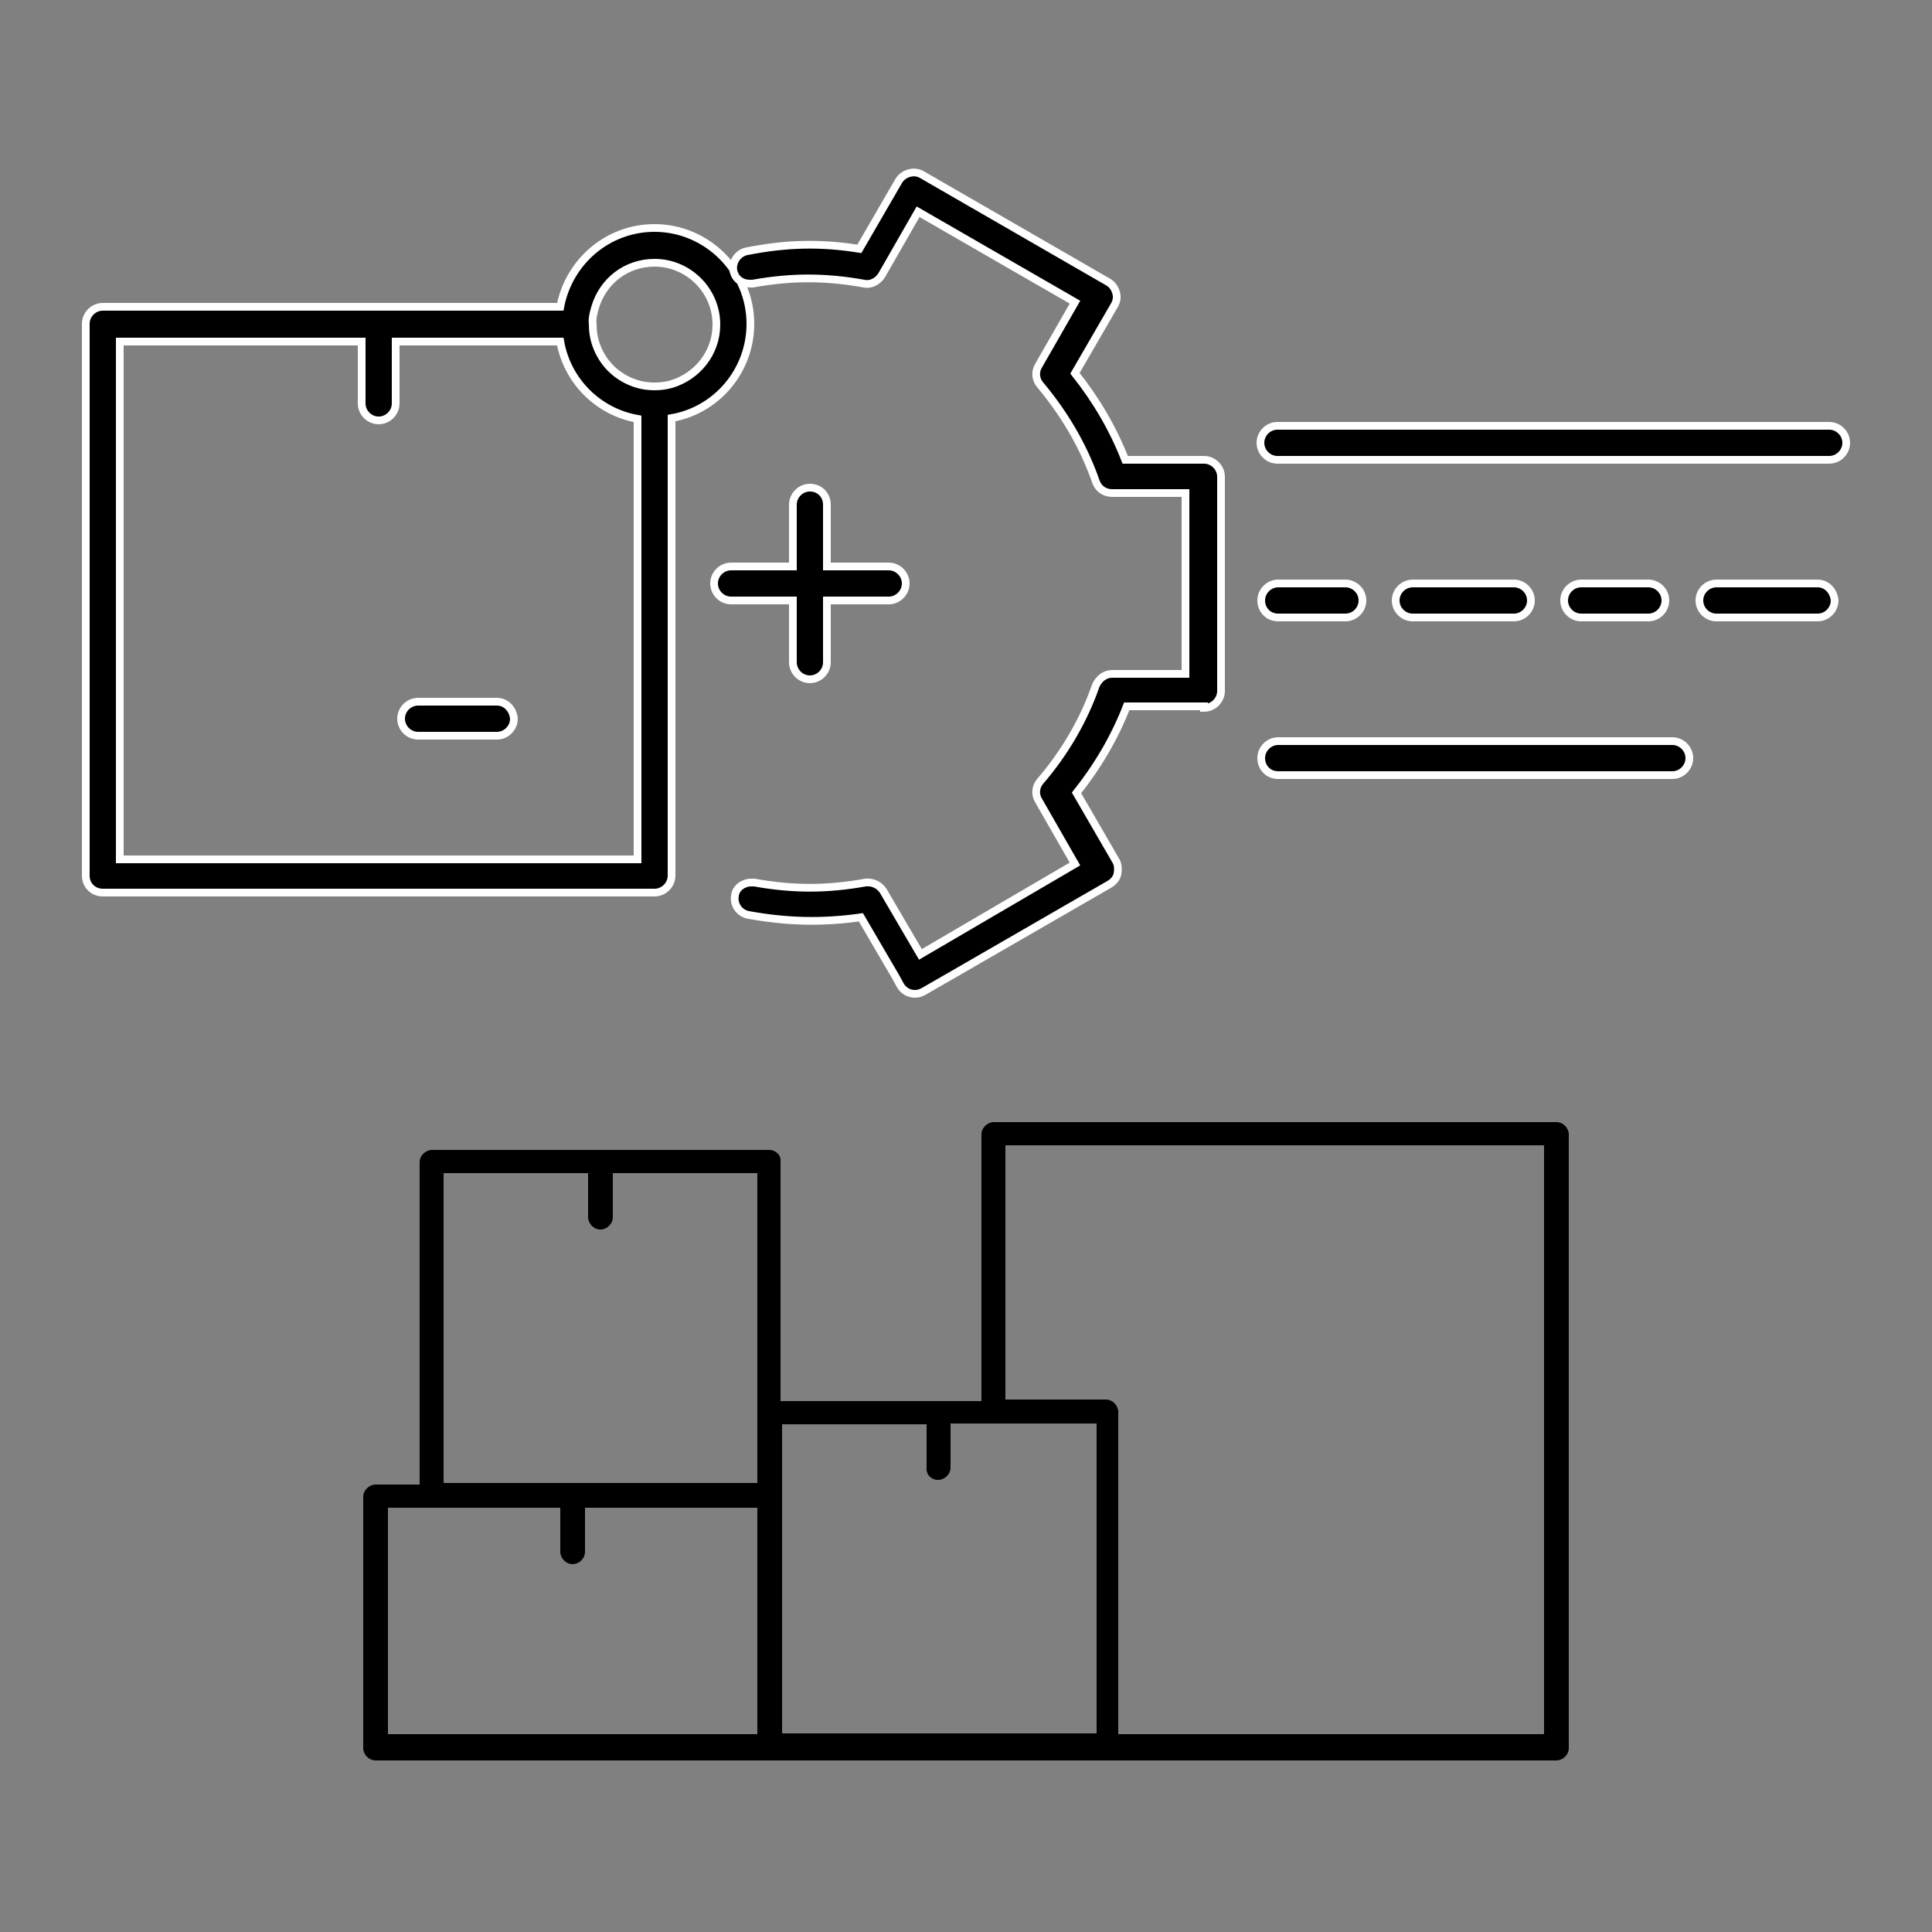 <svg xmlns="http://www.w3.org/2000/svg" xmlns:xlink="http://www.w3.org/1999/xlink" id="Layer_1" x="0px" y="0px" width="250px" height="250px" viewBox="0 0 250 250" style="enable-background:new 0 0 250 250;" xml:space="preserve"><rect x="0" y="0" width="250" height="250" fill="#808080" stroke="none"/><style type="text/css">	.st0{display:none;}	.st1{display:inline;}	.st2{stroke:#FFFFFF;stroke-miterlimit:10;}</style><g class="st0">	<path class="st1" d="M94.1,11.1H67.6H41.1c-1,0-1.9,0.8-1.9,1.9v50.6h-6.9c-1,0-1.9,0.8-1.9,1.9v39.4c0,1,0.8,1.9,1.9,1.9h61.8   h35.3h17.7h70.6c1,0,1.9-0.8,1.9-1.9V8.6c0-1-0.8-1.9-1.9-1.9h-88.3c-1,0-1.9,0.8-1.9,1.9v41.9h-6.9H96V12.9   C96,11.9,95.1,11.1,94.1,11.1z M120.6,62.9c1,0,1.9-0.8,1.9-1.9v-6.9h5.1h1.9h1.9h13.9v48.7h-13.9h-1.9h-1.9H96V65.4V54.2h22.7V61   C118.7,62.1,119.5,62.9,120.6,62.9z M131.3,10.4h84.5v92.5H149V52.3c0-1-0.8-1.9-1.9-1.9h-15.8V10.4z M34.2,67.3h6.9h20.2v6.9   c0,1,0.8,1.9,1.9,1.9c1,0,1.9-0.8,1.9-1.9v-6.9h27.1v35.6h-58C34.2,102.9,34.2,67.3,34.2,67.3z M43,14.8h22.7v6.9   c0,1,0.8,1.9,1.9,1.9c1,0,1.9-0.8,1.9-1.9v-6.9h22.7v37.5v11.2h-29H43V14.8z"></path>	<path class="st1" d="M171.7,87.3c0,1,0.8,1.9,1.9,1.9h26.5c1,0,1.9-0.8,1.9-1.9c0-1-0.8-1.9-1.9-1.9h-26.5   C172.5,85.4,171.7,86.2,171.7,87.3z"></path>	<path class="st1" d="M181.1,71.6c1,0,1.9-0.8,1.9-1.9c0-1-0.8-1.9-1.9-1.9c-1,0-1.9,0.8-1.9,1.9C179.2,70.8,180.1,71.6,181.1,71.6z   "></path>	<path class="st1" d="M173.6,71.6c1,0,1.9-0.8,1.9-1.9c0-1-0.8-1.9-1.9-1.9c-1,0-1.9,0.8-1.9,1.9C171.7,70.8,172.5,71.6,173.6,71.6z   "></path>	<path class="st1" d="M188.7,71.6c1,0,1.9-0.8,1.9-1.9c0-1-0.8-1.9-1.9-1.9c-1,0-1.9,0.8-1.9,1.9C186.8,70.8,187.6,71.6,188.7,71.6z   "></path>	<path class="st1" d="M196.2,71.6c1,0,1.9-0.8,1.9-1.9c0-1-0.8-1.9-1.9-1.9c-1,0-1.9,0.8-1.9,1.9C194.4,70.8,195.2,71.6,196.2,71.6z   "></path>	<path class="st1" d="M180.2,122.3v15.6h-77.6c-1,0-1.9,0.8-1.9,1.9v17.5c0,1,0.8,1.9,1.9,1.9c1,0,1.9-0.8,1.9-1.9v-15.6h77.6   c1,0,1.9-0.8,1.9-1.9v-17.5c0-1-0.8-1.9-1.9-1.9C181,120.4,180.2,121.2,180.2,122.3z"></path>	<path class="st1" d="M100.7,243.3c0.5,0,1-0.2,1.3-0.6c1.1-1.4,26.5-34.2,26.5-49c0-15.2-12.5-27.6-27.8-27.6s-27.8,12.4-27.8,27.6   c0,14.7,25.4,47.6,26.5,49C99.7,243.1,100.2,243.3,100.7,243.3z M100.7,169.3c13.5,0,24.6,11,24.6,24.4c0,11.9-19.4,38.5-24.6,45.4   c-5.2-6.9-24.6-33.5-24.6-45.4C76.2,180.3,87.2,169.3,100.7,169.3z"></path>	<path class="st1" d="M100.7,205.9c7.1,0,12.8-5.7,12.8-12.7s-5.7-12.7-12.8-12.7c-7.1,0-12.8,5.7-12.8,12.7   C87.9,200.2,93.6,205.9,100.7,205.9z M100.7,183.7c5.3,0,9.6,4.3,9.6,9.5s-4.3,9.5-9.6,9.5c-5.3,0-9.6-4.3-9.6-9.5   C91.1,187.9,95.4,183.7,100.7,183.7z"></path></g><g class="st0">	<g class="st1">		<path d="M180.8,203.1c17.6,0,31.9-14.3,31.9-31.9s-14.3-31.9-31.9-31.9s-31.9,14.3-31.9,31.9C148.9,188.7,163.2,203.1,180.8,203.1    z M180.8,142.2c16,0,29,13,29,29s-13,29-29,29s-29-13-29-29S164.8,142.2,180.8,142.2z"></path>		<path d="M182.5,183.2h-1.7h-8.5c-0.8,0-1.4,0.6-1.4,1.4c0,0.8,0.6,1.4,1.4,1.4h7v1.9c0,0.8,0.6,1.4,1.4,1.4c0.8,0,1.4-0.6,1.4-1.4    V186h0.2c4.5,0,8.2-3.7,8.2-8.2s-3.7-8.2-8.2-8.2h-3.4c-2.9,0-5.3-2.4-5.3-5.3c0-2.9,2.4-5.3,5.3-5.3h1.7h8.5    c0.8,0,1.4-0.6,1.4-1.4c0-0.8-0.6-1.4-1.4-1.4h-7v-1.9c0-0.8-0.6-1.4-1.4-1.4c-0.8,0-1.4,0.6-1.4,1.4v1.9h-0.2    c-4.5,0-8.2,3.7-8.2,8.2s3.7,8.2,8.2,8.2h3.4c2.9,0,5.3,2.4,5.3,5.3C187.8,180.9,185.5,183.2,182.5,183.2z"></path>	</g>	<path class="st1" d="M203.6,190.5c-1.2,0.3-1.9,0.6-2.4,0.8c-0.2,1-0.4,2-0.5,3c0.1-0.2,0.3-0.4,0.4-0.7v44.5H142V193   c0-0.9-0.7-1.7-1.7-1.7h-13.9v-35.7h27.9c0.2-1.1,0.4-2.2,0.6-3.3h-30.2c-0.9,0-1.7,0.7-1.7,1.7v37.3H95.2v-33.4   c0-0.9-0.7-1.7-1.7-1.7H46.7c-0.9,0-1.7,0.7-1.7,1.7V203h-6.1c-0.9,0-1.7,0.7-1.7,1.7v35.1c0,0.9,0.7,1.7,1.7,1.7h163.8   c0.9,0,1.7-0.7,1.7-1.7v-49.6C204.1,190.3,203.9,190.4,203.6,190.5z M91.9,238.2H40.6v-31.8h24v6.1c0,0.9,0.7,1.7,1.7,1.7   s1.7-0.7,1.7-1.7v-6.1h24L91.9,238.2L91.9,238.2z M91.9,203.1H48.4v-43.5h20.1v6.1c0,0.9,0.7,1.7,1.7,1.7c0.9,0,1.7-0.7,1.7-1.7   v-6.1H92L91.9,203.1L91.9,203.1z M138.7,238.2H95.2v-43.5h20.1v6.1c0,0.9,0.7,1.7,1.7,1.7c0.9,0,1.7-0.7,1.7-1.7v-6.1h20.1   L138.7,238.2L138.7,238.2z"></path>	<path class="st1" d="M124.3,8.5L42.4,28c-0.8,0.2-1.3,0.9-1.3,1.6v81.9c0,0.9,0.7,1.7,1.7,1.7c0.9,0,1.7-0.7,1.7-1.7l0,0V31   l80.2-19.1L205,31v80.6c0,0.9,0.7,1.7,1.7,1.7c0.9,0,1.7-0.7,1.7-1.7V29.7c0-0.8-0.5-1.4-1.3-1.6l-82-19.6   C124.9,8.5,124.6,8.5,124.3,8.5z"></path>	<path class="st1" d="M58.7,45.3v66.3l0,0c0,0.9,0.7,1.7,1.7,1.7s1.7-0.7,1.7-1.7V46.9h125.4v64.6l0,0c0,0.9,0.7,1.7,1.7,1.7   s1.7-0.7,1.7-1.7l0,0V45.3c0-0.9-0.7-1.7-1.7-1.7H60.4C59.5,43.6,58.7,44.3,58.7,45.3z"></path>	<path class="st1" d="M118.6,115.5v-3.9V68.7l0,0c0-0.9-0.7-1.7-1.7-1.7c-0.9,0-1.7,0.7-1.7,1.7v42.9v2.2h-10   c-0.6,0-1.2,0.3-1.5,0.9s-0.2,1.2,0.1,1.7l19.5,27.3c0.3,0.4,0.8,0.7,1.4,0.7c0.5,0,1-0.3,1.4-0.7l19.5-27.3   c0.4-0.5,0.4-1.2,0.1-1.7c-0.3-0.6-0.9-0.9-1.5-0.9h-10v-2.2V68.7c0-0.9-0.7-1.7-1.7-1.7c-0.9,0-1.7,0.7-1.7,1.7l0,0v42.9v3.9   c0,0.9,0.7,1.7,1.7,1.7h8.5L124.7,140l-16.3-22.8h8.5C117.9,117.1,118.6,116.4,118.6,115.5z"></path></g><g class="st0">	<path class="st1" d="M164.3,162.2h21.4c0.8,0,1.5-0.7,1.5-1.5s-0.7-1.5-1.5-1.5h-21.4c-0.8,0-1.5,0.7-1.5,1.5   C162.8,161.6,163.4,162.2,164.3,162.2z"></path>	<ellipse class="st1" cx="182.6" cy="146.4" rx="1.5" ry="1.5"></ellipse>	<path class="st1" d="M176.5,148c0.8,0,1.5-0.7,1.5-1.5s-0.7-1.5-1.5-1.5s-1.5,0.7-1.5,1.5S175.7,148,176.5,148z"></path>	<circle class="st1" cx="164.3" cy="146.4" r="1.5"></circle>	<circle class="st1" cx="170.4" cy="146.4" r="1.5"></circle>	<path class="st1" d="M235.7,173.5h-34.2v-77c0-0.8-0.7-1.5-1.5-1.5h-71.4c-0.8,0-1.5,0.7-1.5,1.5v34.2h-5.6h-19.9V100   c0-0.8-0.7-1.5-1.5-1.5H78.6H57.1c-0.8,0-1.5,0.7-1.5,1.5v41.3H50c-0.8,0-1.5,0.7-1.5,1.5v30.6H14.3c-0.8,0-1.5,0.7-1.5,1.5v17.9   c0,0.8,0.7,1.5,1.5,1.5h2v34.2c0,0.8,0.7,1.5,1.5,1.5h12.8v5.6c0,0.8,0.7,1.5,1.5,1.5h28.6c0.8,0,1.5-0.7,1.5-1.5V230h125.5v5.6   c0,0.8,0.7,1.5,1.5,1.5h28.6c0.8,0,1.5-0.7,1.5-1.5V230h12.8c0.8,0,1.5-0.7,1.5-1.5v-34.2h2c0.8,0,1.5-0.7,1.5-1.5V175   C237.3,174.2,236.6,173.5,235.7,173.5z M230.6,227h-11.2v-19.9c0-0.8-0.7-1.5-1.5-1.5h-28.6c-0.8,0-1.5,0.7-1.5,1.5V227H62.2v-19.9   c0-0.8-0.7-1.5-1.5-1.5H32.1c-0.8,0-1.5,0.7-1.5,1.5V227H19.4v-32.7h211.2L230.6,227L230.6,227z M216.3,230.1v4.1h-25.5v-4.1v-1.5   V227v-18.4h25.5V227v1.5V230.1z M59.2,230.1v4.1H33.7v-4.1v-1.5V227v-18.4h25.5V227v1.5V230.1z M234.2,191.3h-2H17.9h-2v-14.8H50   h50h28.6h14.3H200h34.2V191.3z M51.5,144.4h5.6h16.3v5.6c0,0.8,0.7,1.5,1.5,1.5s1.5-0.7,1.5-1.5v-5.6h21.9v29.1H51.5V144.4z    M58.7,101.5H77v5.6c0,0.8,0.7,1.5,1.5,1.5s1.5-0.7,1.5-1.5v-5.6h18.4v30.6v9.2H75H58.7V101.5z M121.4,140.8c0.8,0,1.5-0.7,1.5-1.5   v-5.6h4.1h1.5h1.5h11.2v39.8H130h-1.5H127h-25.5v-30.6v-9.2h18.4v5.6C119.9,140.1,120.6,140.8,121.4,140.8z M130.1,98h68.4v75.5   h-54.1v-41.3c0-0.8-0.7-1.5-1.5-1.5h-12.8L130.1,98L130.1,98z"></path>	<path class="st1" d="M135.7,83.7c0.8,0,1.5-0.7,1.5-1.5V73h26c3.4,0,6.1-2.7,6.1-6.1v-48c0-3.4-2.7-6.1-6.1-6.1H86.7   c-3.4,0-6.1,2.7-6.1,6.1v48c0,3.4,2.7,6.1,6.1,6.1h26v9.2c0,0.8,0.7,1.5,1.5,1.5s1.5-0.7,1.5-1.5V73h18.4v9.2   C134.2,83,134.9,83.7,135.7,83.7z M83.7,66.8v-48c0-1.7,1.4-3.1,3.1-3.1h76.5c1.7,0,3.1,1.4,3.1,3.1v48c0,1.7-1.4,3.1-3.1,3.1   h-27.6h-21.4H86.7C85,69.9,83.7,68.5,83.7,66.8z"></path>	<path class="st1" d="M96.4,44.4h57.1c0.8,0,1.5-0.7,1.5-1.5V28.6c0-0.8-0.7-1.5-1.5-1.5H96.4c-0.8,0-1.5,0.7-1.5,1.5v14.3   C94.9,43.7,95.6,44.4,96.4,44.4z M98,30.1h54v11.2H98V30.1z"></path>	<circle class="st1" cx="102.5" cy="57.1" r="1.5"></circle>	<circle class="st1" cx="96.4" cy="57.1" r="1.5"></circle>	<circle class="st1" cx="127" cy="57.1" r="1.5"></circle>	<circle class="st1" cx="120.9" cy="57.1" r="1.5"></circle>	<circle class="st1" cx="139.2" cy="57.1" r="1.5"></circle>	<circle class="st1" cx="108.7" cy="57.1" r="1.5"></circle>	<path class="st1" d="M114.8,55.6c-0.8,0-1.5,0.7-1.5,1.5c0,0.9,0.7,1.5,1.5,1.5s1.5-0.7,1.5-1.5S115.6,55.6,114.8,55.6z"></path>	<circle class="st1" cx="133.1" cy="57.1" r="1.5"></circle>	<circle class="st1" cx="151.5" cy="57.1" r="1.5"></circle>	<path class="st1" d="M145.3,55.6c-0.8,0-1.5,0.7-1.5,1.5c0,0.9,0.7,1.5,1.5,1.5s1.5-0.7,1.5-1.5C146.9,56.3,146.2,55.6,145.3,55.6z   "></path></g><g class="st0">	<g class="st1">		<path d="M240.8,100.7c0-13.1-8.8-17.9-22.3-23.5l-9.1-3.8c4.1-3.7,6.8-9.4,6.8-15.7c0-11.2-8.2-20.2-18.2-20.2    s-18.2,9.1-18.2,20.2c0,6.4,2.7,12.2,7,15.9l-8.8,3.7c-14.2,5.8-22.8,10.3-22.8,23.6v12.7c0,1,0.8,1.8,1.8,1.8s1.8-0.8,1.8-1.8    v-12.7c0-10.8,6.3-14.5,20.6-20.3l10.9-4.5c2.4,1.3,5,2,7.8,2c2.9,0,5.6-0.8,8-2.1l11.1,4.7c12.6,5.3,20.2,9.3,20.2,20.3v12.7    c0,1,0.8,1.8,1.8,1.8s1.8-0.8,1.8-1.8v-13H240.8z M201.5,73.8c-1.1,0.3-2.3,0.5-3.5,0.5c-1.1,0-2.1-0.1-3.2-0.4    c-0.8-0.2-1.7-0.5-2.5-0.9c-0.7-0.3-1.3-0.7-1.9-1.1c-4.3-2.9-7.2-8.3-7.2-14.3c0-9.2,6.6-16.7,14.7-16.7    c8.1,0,14.7,7.5,14.7,16.7c0,6-2.8,11.2-6.9,14.2c-0.6,0.4-1.2,0.8-1.8,1.1C203.1,73.3,202.3,73.6,201.5,73.8z"></path>		<path d="M224.4,113.4v-12.6c0-1-0.8-1.8-1.8-1.8s-1.8,0.8-1.8,1.8v12.6c0,1,0.8,1.8,1.8,1.8C223.6,115.2,224.4,114.4,224.4,113.4z    "></path>		<path d="M175.2,113.4v-12.6c0-1-0.8-1.8-1.8-1.8s-1.8,0.8-1.8,1.8v12.6c0,1,0.8,1.8,1.8,1.8C174.4,115.2,175.2,114.4,175.2,113.4z    "></path>	</g>	<path class="st1" d="M101.7,145l-10.2,12.3c-0.6,0.7-0.5,1.8,0.2,2.5c0.3,0.3,0.7,0.4,1.1,0.4c0.5,0,1-0.2,1.3-0.6l9.7-11.7h58.5   c1,0,1.8-0.8,1.8-1.8s-0.8-1.8-1.8-1.8H103C102.5,144.4,102,144.6,101.7,145z"></path>	<g class="st1">		<path d="M74.9,106.2l-10.2,20.5c-0.4,0.9-0.1,1.9,0.8,2.4c0.3,0.1,0.5,0.2,0.8,0.2c0.6,0,1.3-0.4,1.6-1l9.8-19.5H136    c1,0,1.8-0.8,1.8-1.8s-0.8-1.8-1.8-1.8H76.4C75.8,105.2,75.2,105.6,74.9,106.2z"></path>		<path d="M131.7,92.3c1,0,1.8-0.8,1.8-1.8s-0.8-1.8-1.8-1.8H82.6c-1,0-1.8,0.8-1.8,1.8s0.8,1.8,1.8,1.8H131.7z"></path>	</g>	<path class="st1" d="M158.3,128h-49.1c-1,0-1.8,0.8-1.8,1.8s0.8,1.8,1.8,1.8h49.1c1,0,1.8-0.8,1.8-1.8S159.3,128,158.3,128z"></path>	<g class="st1">		<path d="M94.8,198.2c0-13.1-8.8-17.9-22.3-23.5l-9.1-3.8c4.1-3.7,6.8-9.4,6.8-15.7C70.2,144,62,135,52,135s-18.2,9.1-18.2,20.2    c0,6.4,2.7,12.2,7,15.9l-8.8,3.7c-14.2,5.8-22.8,10.3-22.8,23.6v12.7c0,1,0.8,1.8,1.8,1.8s1.8-0.8,1.8-1.8v-12.7    c0-10.8,6.3-14.5,20.6-20.3l10.9-4.5c2.4,1.3,5,2,7.8,2c2.9,0,5.6-0.8,8-2.1l11.1,4.7c12.6,5.3,20.2,9.3,20.2,20.3v12.7    c0,1,0.8,1.8,1.8,1.8s1.8-0.8,1.8-1.8v-13H94.8z M55.6,171.3c-1.1,0.3-2.3,0.5-3.5,0.5c-1.1,0-2.1-0.1-3.2-0.4    c-0.8-0.2-1.7-0.5-2.5-0.9c-0.7-0.3-1.3-0.7-1.9-1.1c-4.3-2.9-7.2-8.3-7.2-14.3c0-9.2,6.6-16.7,14.7-16.7s14.7,7.5,14.7,16.7    c0,6-2.8,11.2-6.9,14.2c-0.6,0.4-1.2,0.8-1.8,1.1C57.2,170.8,56.4,171.1,55.6,171.3z"></path>		<path d="M78.4,210.9v-12.6c0-1-0.8-1.8-1.8-1.8s-1.8,0.8-1.8,1.8v12.6c0,1,0.8,1.8,1.8,1.8S78.4,211.9,78.4,210.9z"></path>		<path d="M29.3,210.9v-12.6c0-1-0.8-1.8-1.8-1.8s-1.8,0.8-1.8,1.8v12.6c0,1,0.8,1.8,1.8,1.8S29.3,211.9,29.3,210.9z"></path>	</g></g><g class="st0">	<path class="st1" d="M196,18.8H60.8c-4.5,0-8.2,3.7-8.2,8.2v43.9c0,2.9-2.4,5.3-5.3,5.3c-0.8,0-1.4,0.6-1.4,1.4s0.6,1.4,1.4,1.4   h13.5c2,0,3.9-0.7,5.3-2v30.9c0,0.8,0.6,1.4,1.4,1.4s1.4-0.6,1.4-1.4l0,0v-37V27c0-0.5,0-0.9-0.1-1.4c0-0.1,0-0.1,0-0.2   c-0.1-0.4-0.2-0.8-0.3-1.2c0-0.1,0-0.1-0.1-0.2c-0.2-0.4-0.3-0.8-0.5-1.1c0-0.1-0.1-0.1-0.1-0.2c-0.2-0.4-0.5-0.7-0.7-1l0,0h129   c2.9,0,5.3,2.4,5.3,5.3v81.1l0,0c0,0.8,0.6,1.4,1.4,1.4c0.8,0,1.4-0.6,1.4-1.4V27C204.2,22.5,200.5,18.8,196,18.8z M60.8,76.2h-7.3   c1.2-1.4,2-3.3,2-5.3V27c0-2.9,2.4-5.3,5.3-5.3c2.9,0,5.3,2.4,5.3,5.3v43.9C66.1,73.8,63.7,76.2,60.8,76.2z"></path>	<path class="st1" d="M145.3,48.7h35.5c0.8,0,1.4-0.6,1.4-1.4c0-0.8-0.6-1.4-1.4-1.4h-35.5c-0.8,0-1.4,0.6-1.4,1.4   C143.8,48.1,144.5,48.7,145.3,48.7z"></path>	<path class="st1" d="M96.3,52.1c5.5,0,9.9-4.4,9.9-9.9s-4.4-9.9-9.9-9.9s-9.9,4.4-9.9,9.9C86.4,47.6,90.8,52.1,96.3,52.1z    M103.3,42.2c0,3.9-3.1,7-7,7s-7-3.1-7-7s3.1-7,7-7C100.1,35.2,103.3,38.3,103.3,42.2z"></path>	<path class="st1" d="M86.4,84.4v16.9v6.8l0,0c0,0.8,0.6,1.4,1.4,1.4s1.4-0.6,1.4-1.4l0,0v-5.3h39.1H164v5.3l0,0   c0,0.8,0.6,1.4,1.4,1.4c0.8,0,1.4-0.6,1.4-1.4l0,0v-5.3h14v5.3l0,0c0,0.8,0.6,1.4,1.4,1.4s1.4-0.6,1.4-1.4l0,0v-6.8V84.4V64.2   c0-0.8-0.6-1.4-1.4-1.4h-16.9h-37.2H87.8c-0.8,0-1.4,0.6-1.4,1.4V84.4z M89.3,85.9H127v14H89.3V85.9z M129.8,99.9v-14h34.3v14   H129.8z M167,99.9v-14h14v14H167z M181,83h-14V65.6h14V83z M164.1,65.6V83h-34.3V65.6H164.1z M89.3,65.6H127V83H89.3V65.6z"></path>	<path class="st1" d="M228.3,229.8c0,0.8,0.6,1.4,1.4,1.4c0.8,0,1.4-0.6,1.4-1.4v-81.1v-27c0-0.8-0.6-1.4-1.4-1.4h-27H20.2   c-0.8,0-1.4,0.6-1.4,1.4v27v81.1c0,0.8,0.6,1.4,1.4,1.4s1.4-0.6,1.4-1.4l0,0v-79.7h181.1h25.6L228.3,229.8L228.3,229.8z    M21.7,123.1h179.6v24.1H21.7V123.1z M204.2,123.1h24.1v24.1h-24.1V123.1z"></path>	<path class="st1" d="M39.5,133.7c-0.8,0-1.5,0.6-1.5,1.4c0,0.8,0.6,1.4,1.5,1.4c0.8,0,1.4-0.7,1.4-1.4   C41,134.3,40.3,133.7,39.5,133.7z"></path>	<path class="st1" d="M45.3,133.7c-0.8,0-1.4,0.6-1.4,1.4c0,0.8,0.6,1.4,1.4,1.4c0.8,0,1.5-0.7,1.5-1.4   C46.8,134.3,46.1,133.7,45.3,133.7z"></path>	<path class="st1" d="M51.1,133.7c-0.8,0-1.5,0.6-1.5,1.4c0,0.8,0.6,1.4,1.5,1.4c0.8,0,1.4-0.7,1.4-1.4   C52.5,134.3,51.9,133.7,51.1,133.7z"></path>	<path class="st1" d="M33.7,133.7c-0.8,0-1.4,0.6-1.4,1.4c0,0.8,0.6,1.4,1.4,1.4c0.8,0,1.5-0.7,1.5-1.4   C35.2,134.3,34.5,133.7,33.7,133.7z"></path>	<path class="st1" d="M56.9,133.7c-0.8,0-1.4,0.6-1.4,1.4c0,0.8,0.6,1.4,1.4,1.4c0.8,0,1.5-0.7,1.5-1.4   C58.3,134.3,57.7,133.7,56.9,133.7z"></path>	<path class="st1" d="M37.1,221.1h47.3c0.8,0,1.4-0.6,1.4-1.4v-39.3c3.8-0.7,6.8-4,6.8-8.1c0-4.5-3.7-8.2-8.2-8.2   c-4,0-7.4,2.9-8.1,6.8H60.8H37.1c-0.8,0-1.4,0.6-1.4,1.4v47.3C35.7,220.4,36.3,221.1,37.1,221.1z M38.6,173.8h20.8v5.3   c0,0.8,0.6,1.4,1.4,1.4c0.8,0,1.4-0.6,1.4-1.4v-5.3h14.1c0.6,3.4,3.3,6,6.6,6.6v37.8H38.6V173.8z M79.3,170.9   c0.6-2.2,2.7-3.9,5.1-3.9c2.9,0,5.3,2.4,5.3,5.3c0,2.4-1.6,4.5-3.9,5.1c-0.5,0.1-0.9,0.2-1.4,0.2l0,0c-0.5,0-1-0.1-1.4-0.2   c-1.8-0.5-3.1-1.9-3.6-3.6c-0.1-0.5-0.2-0.9-0.2-1.4l0,0C79.1,171.8,79.2,171.3,79.3,170.9z"></path>	<path class="st1" d="M70.9,204.7h-6.8c-0.8,0-1.4,0.6-1.4,1.4c0,0.8,0.6,1.4,1.4,1.4h6.8c0.8,0,1.4-0.6,1.4-1.4   C72.4,205.3,71.7,204.7,70.9,204.7z"></path>	<path class="st1" d="M134.4,171c-0.1-0.4-0.3-0.7-0.7-0.9l-16-9.2c-0.7-0.4-1.6-0.2-2,0.5l-3.4,5.8c-3.3-0.5-6.3-0.4-9.6,0.2   c-0.8,0.1-1.3,0.9-1.2,1.7c0.1,0.7,0.7,1.2,1.4,1.2c0.1,0,0.2,0,0.3,0c3.3-0.6,6.2-0.6,9.6,0c0.6,0.1,1.2-0.2,1.5-0.7l3.2-5.4   L131,172l-3.1,5.4c-0.3,0.5-0.2,1.2,0.2,1.7c2.1,2.4,3.7,5.2,4.8,8.3c0.2,0.6,0.8,1,1.4,1h6.3v15.5h-6.3c-0.6,0-1.2,0.4-1.4,1   c-1.1,3.1-2.7,5.8-4.8,8.3c-0.4,0.5-0.5,1.1-0.2,1.7l3.1,5.4l-13.5,7.8l-3.2-5.4c-0.3-0.5-0.9-0.8-1.5-0.7c-3.3,0.6-6.2,0.6-9.6,0   c-0.1,0-0.2,0-0.3,0c-0.7,0-1.3,0.5-1.4,1.2c-0.1,0.8,0.4,1.5,1.2,1.7c3.4,0.6,6.3,0.7,9.6,0.2l3,5.1l0.4,0.7   c0.3,0.5,0.8,0.7,1.3,0.7c0.2,0,0.5-0.1,0.7-0.2l2.2-1.3l13.8-7.9c0.3-0.2,0.6-0.5,0.7-0.9c0.1-0.4,0-0.8-0.1-1.1l-3.4-5.8   c1.8-2.2,3.2-4.7,4.3-7.4h6.7c0.8,0,1.4-0.6,1.4-1.4v-18.4c0-0.8-0.6-1.4-1.4-1.4h-6.7c-1.1-2.7-2.5-5.2-4.3-7.4l3.4-5.8   C134.4,171.8,134.5,171.4,134.4,171z"></path>	<path class="st1" d="M99.9,196c0,0.8,0.6,1.4,1.4,1.4h1.7h3.6v5.3c0,0.8,0.6,1.4,1.4,1.4s1.4-0.6,1.4-1.4v-5.3h5.3   c0.8,0,1.4-0.6,1.4-1.4c0-0.8-0.6-1.4-1.4-1.4h-5.3v-5.3c0-0.8-0.6-1.4-1.4-1.4s-1.4,0.6-1.4,1.4v5.3H103h-1.7   C100.5,194.5,99.9,195.2,99.9,196z"></path>	<path class="st1" d="M214.3,182.5c0-0.8-0.6-1.4-1.4-1.4h-47.3c-0.8,0-1.4,0.6-1.4,1.4c0,0.8,0.6,1.4,1.4,1.4h47.3   C213.7,183.9,214.3,183.3,214.3,182.5z"></path></g><g class="st0">	<g class="st1">		<path d="M177.9,80.9L109,80.4c-0.9,0.9-1.3,1.8-2.2,2.4l70,0.4v70.9H79.7V88.2c-0.1-0.1-0.2-0.1-0.3-0.2c-0.7,0.1-1.3,0.2-2,0.2    V107H56c-4.2,0-8.1,2.3-10.1,6L36,130.9l-20.7,12.9c-0.3,0.2-0.5,0.6-0.5,0.9v10.5c0,0.1,0,0.2,0,0.3l2.6,10.5    c0.1,0.5,0.6,0.8,1.1,0.8h9.4c0.6,5.9,5.5,10.5,11.5,10.5s10.9-4.6,11.5-10.5h26.6v1.5c0,0.6,0.5,1.1,1.1,1.1h20.9    c0.6,0,1.1-0.5,1.1-1.1v-1.5h26.6c0.6,5.9,5.5,10.5,11.5,10.5s11-4.6,11.5-10.5h25.1c0.6,0,1.1-0.5,1.1-1.1v-9.3h1.5    c0.6,0,1.1-0.5,1.1-1.1V82C179,81.4,178.5,80.9,177.9,80.9z M47.8,114.1c1.6-3,4.8-4.8,8.2-4.8h11v21.3H45.2l-3.8-4.8L47.8,114.1z     M48.7,166.7c-0.6,4.6-4.5,8.2-9.3,8.2s-8.7-3.6-9.3-8.2c0-0.4-0.1-0.7-0.1-1.1c0-0.4,0-0.8,0.1-1.1c0.6-4.6,4.5-8.2,9.3-8.2    s8.7,3.6,9.3,8.2c0,0.4,0.1,0.7,0.1,1.1C48.7,166,48.7,166.4,48.7,166.7z M77.5,164.5H50.9c-0.6-5.9-5.5-10.5-11.5-10.5    s-10.9,4.6-11.5,10.5h-8.5L17,155v-9.7l20.4-12.7c0.2-0.1,0.3-0.2,0.4-0.4l2.4-4.3l3.6,4.5c0.2,0.3,0.5,0.4,0.9,0.4h23.5    c0.6,0,1.1-0.5,1.1-1.1v-22.4h8.2V164.5z M98.4,167.1H79.7v-10.8h18.7C98.4,156.3,98.4,167.1,98.4,167.1z M100.6,164.5v-8.2h31.3    c-2.6,1.9-4.4,4.8-4.7,8.2H100.6z M148,166.7c-0.6,4.6-4.5,8.2-9.3,8.2s-8.7-3.6-9.3-8.2c0-0.4-0.1-0.7-0.1-1.1    c0-0.4,0-0.8,0.1-1.1c0.6-4.6,4.5-8.2,9.3-8.2s8.7,3.6,9.3,8.2c0,0.4,0.1,0.7,0.1,1.1C148,166,148,166.4,148,166.7z M174.2,164.5    h-24c-0.3-3.4-2.1-6.3-4.7-8.2h28.7V164.5z"></path>		<path d="M26.3,148.5h-7.8c-0.6,0-1.1-0.5-1.1-1.1s0.5-1.1,1.1-1.1h7.8c0.6,0,1.1,0.5,1.1,1.1S26.9,148.5,26.3,148.5z"></path>		<path d="M68.1,141c0.6,0,1.1,0.5,1.1,1.1V163c0,0.6-0.5,1.1-1.1,1.1S67,163.6,67,163v-20.9C67,141.5,67.5,141,68.1,141z"></path>		<path d="M207.1,165.3c0,0.6,0.5,1.1,1.1,1.1s1.1-0.5,1.1-1.1s-0.5-1.1-1.1-1.1C207.6,164.1,207.1,164.6,207.1,165.3z"></path>		<path d="M202.6,165.3c0,0.6,0.5,1.1,1.1,1.1s1.1-0.5,1.1-1.1s-0.5-1.1-1.1-1.1C203.1,164.1,202.6,164.6,202.6,165.3z"></path>		<path d="M198.1,165.3c0,0.6,0.5,1.1,1.1,1.1s1.1-0.5,1.1-1.1s-0.5-1.1-1.1-1.1C198.6,164.1,198.1,164.6,198.1,165.3z"></path>		<path d="M225,165.3c0,0.6,0.5,1.1,1.1,1.1s1.1-0.5,1.1-1.1s-0.5-1.1-1.1-1.1C225.5,164.1,225,164.6,225,165.3z"></path>		<path d="M193.6,165.3c0,0.6,0.5,1.1,1.1,1.1s1.1-0.5,1.1-1.1s-0.5-1.1-1.1-1.1C194.1,164.1,193.6,164.6,193.6,165.3z"></path>		<path d="M220.5,165.3c0,0.6,0.5,1.1,1.1,1.1s1.1-0.5,1.1-1.1s-0.5-1.1-1.1-1.1C221,164.1,220.5,164.6,220.5,165.3z"></path>		<path d="M216,165.3c0,0.6,0.5,1.1,1.1,1.1s1.1-0.5,1.1-1.1s-0.5-1.1-1.1-1.1C216.5,164.1,216,164.6,216,165.3z"></path>		<path d="M211.5,165.3c0,0.6,0.5,1.1,1.1,1.1s1.1-0.5,1.1-1.1s-0.5-1.1-1.1-1.1C212,164.1,211.5,164.6,211.5,165.3z"></path>		<path d="M184.7,165.3c0,0.6,0.5,1.1,1.1,1.1s1.1-0.5,1.1-1.1s-0.5-1.1-1.1-1.1C185.2,164.1,184.7,164.6,184.7,165.3z"></path>		<path d="M189.2,165.3c0,0.6,0.5,1.1,1.1,1.1s1.1-0.5,1.1-1.1s-0.5-1.1-1.1-1.1C189.7,164.1,189.2,164.6,189.2,165.3z"></path>		<g>			<path d="M201.7,158.2c0,0.6,0.5,1.1,1.1,1.1s1.1-0.5,1.1-1.1s-0.5-1.1-1.1-1.1C202.2,157,201.7,157.5,201.7,158.2z"></path>			<path d="M197.2,158.2c0,0.6,0.5,1.1,1.1,1.1s1.1-0.5,1.1-1.1s-0.5-1.1-1.1-1.1C197.7,157,197.2,157.5,197.2,158.2z"></path>			<path d="M210.6,158.2c0,0.6,0.5,1.1,1.1,1.1s1.1-0.5,1.1-1.1s-0.5-1.1-1.1-1.1S210.6,157.5,210.6,158.2z"></path>			<path d="M219.6,158.2c0,0.6,0.5,1.1,1.1,1.1s1.1-0.5,1.1-1.1s-0.5-1.1-1.1-1.1C220.1,157,219.6,157.5,219.6,158.2z"></path>			<path d="M215.1,158.2c0,0.6,0.5,1.1,1.1,1.1s1.1-0.5,1.1-1.1s-0.5-1.1-1.1-1.1C215.6,157,215.1,157.5,215.1,158.2z"></path>			<path d="M206.2,158.2c0,0.6,0.5,1.1,1.1,1.1s1.1-0.5,1.1-1.1s-0.5-1.1-1.1-1.1C206.7,157,206.2,157.5,206.2,158.2z"></path>			<path d="M230.8,158.2c0-0.6-0.5-1.1-1.1-1.1s-1.1,0.5-1.1,1.1s0.5,1.1,1.1,1.1S230.8,158.8,230.8,158.2z"></path>			<path d="M226.3,158.2c0-0.6-0.5-1.1-1.1-1.1s-1.1,0.5-1.1,1.1s0.5,1.1,1.1,1.1S226.3,158.8,226.3,158.2z"></path>		</g>		<g>			<path d="M170.6,185.3c0,0.6,0.5,1.1,1.1,1.1s1.1-0.5,1.1-1.1s-0.5-1.1-1.1-1.1S170.6,184.7,170.6,185.3z"></path>			<path d="M166.2,185.3c0,0.6,0.5,1.1,1.1,1.1s1.1-0.5,1.1-1.1s-0.5-1.1-1.1-1.1S166.2,184.7,166.2,185.3z"></path>			<path d="M161.7,185.3c0,0.6,0.5,1.1,1.1,1.1s1.1-0.5,1.1-1.1s-0.5-1.1-1.1-1.1S161.7,184.7,161.7,185.3z"></path>			<path d="M188.5,185.3c0,0.6,0.5,1.1,1.1,1.1s1.1-0.5,1.1-1.1s-0.5-1.1-1.1-1.1S188.5,184.7,188.5,185.3z"></path>			<path d="M157.2,185.3c0,0.6,0.5,1.1,1.1,1.1s1.1-0.5,1.1-1.1s-0.5-1.1-1.1-1.1S157.2,184.7,157.2,185.3z"></path>			<path d="M184.1,185.3c0,0.6,0.5,1.1,1.1,1.1s1.1-0.5,1.1-1.1s-0.5-1.1-1.1-1.1S184.1,184.7,184.1,185.3z"></path>			<path d="M179.6,185.3c0,0.6,0.5,1.1,1.1,1.1s1.1-0.5,1.1-1.1s-0.5-1.1-1.1-1.1S179.6,184.7,179.6,185.3z"></path>			<path d="M175.1,185.3c0,0.6,0.5,1.1,1.1,1.1s1.1-0.5,1.1-1.1s-0.5-1.1-1.1-1.1S175.1,184.7,175.1,185.3z"></path>			<path d="M148.3,185.3c0,0.6,0.5,1.1,1.1,1.1s1.1-0.5,1.1-1.1s-0.5-1.1-1.1-1.1S148.3,184.7,148.3,185.3z"></path>			<path d="M152.7,185.3c0,0.6,0.5,1.1,1.1,1.1s1.1-0.5,1.1-1.1s-0.5-1.1-1.1-1.1S152.7,184.7,152.7,185.3z"></path>		</g>		<g>			<path d="M167.3,177.2c0,0.6,0.5,1.1,1.1,1.1s1.1-0.5,1.1-1.1s-0.5-1.1-1.1-1.1C167.8,176.1,167.3,176.6,167.3,177.2z"></path>			<path d="M162.8,177.2c0,0.6,0.5,1.1,1.1,1.1s1.1-0.5,1.1-1.1s-0.5-1.1-1.1-1.1C163.3,176.1,162.8,176.6,162.8,177.2z"></path>			<path d="M176.2,177.2c0,0.6,0.5,1.1,1.1,1.1s1.1-0.5,1.1-1.1s-0.5-1.1-1.1-1.1S176.2,176.6,176.2,177.2z"></path>			<path d="M185.2,177.2c0,0.6,0.5,1.1,1.1,1.1s1.1-0.5,1.1-1.1s-0.5-1.1-1.1-1.1C185.7,176.1,185.2,176.6,185.2,177.2z"></path>			<path d="M180.7,177.2c0,0.6,0.5,1.1,1.1,1.1s1.1-0.5,1.1-1.1s-0.5-1.1-1.1-1.1C181.2,176.1,180.7,176.6,180.7,177.2z"></path>			<path d="M171.8,177.2c0,0.6,0.5,1.1,1.1,1.1s1.1-0.5,1.1-1.1s-0.5-1.1-1.1-1.1C172.3,176.1,171.8,176.6,171.8,177.2z"></path>			<path d="M196.4,177.2c0-0.6-0.5-1.1-1.1-1.1s-1.1,0.5-1.1,1.1s0.5,1.1,1.1,1.1S196.4,177.8,196.4,177.2z"></path>			<path d="M191.9,177.2c0-0.6-0.5-1.1-1.1-1.1s-1.1,0.5-1.1,1.1s0.5,1.1,1.1,1.1S191.9,177.8,191.9,177.2z"></path>		</g>		<path d="M75.4,80.4c0,7.2,4.5,13.3,10.8,15.7c1.9,0.7,3.9,1.1,6,1.1s4.1-0.4,6-1.1c6.3-2.4,10.8-8.5,10.8-15.7    c0-9.3-7.5-16.8-16.8-16.8S75.4,71.1,75.4,80.4z M77.6,80.4c0-8,6.5-14.6,14.6-14.6c8,0,14.6,6.5,14.6,14.6    c0,8-6.5,14.6-14.6,14.6C84.1,94.9,77.6,88.4,77.6,80.4z"></path>		<path d="M103.8,81.3c0-0.5-0.4-0.9-1-1l-10.3-0.1v-2.8c0-0.5-0.4-0.9-1-1c-0.5,0-0.9,0.4-0.9,0.9V81c0,0.3,0.1,0.5,0.3,0.7    c0.2,0.2,0.4,0.3,0.7,0.3l11.2,0.1C103.4,82.3,103.8,81.9,103.8,81.3z"></path>		<path d="M89.9,69.8c0,0.6,0.5,1.1,1.1,1.1s1.1-0.5,1.1-1.1s-0.5-1.1-1.1-1.1C90.4,68.7,89.9,69.2,89.9,69.8z"></path>		<path d="M79.1,80.4c0,0.6,0.5,1.1,1.1,1.1s1.1-0.5,1.1-1.1s-0.5-1.1-1.1-1.1S79.1,79.8,79.1,80.4z"></path>		<path d="M91,91.6c0,0.6,0.5,1.1,1.1,1.1s1.1-0.5,1.1-1.1s-0.5-1.1-1.1-1.1S91,91,91,91.6z"></path>	</g>	<path class="st1" d="M202.8,132.8h2.6h28.7l0,0c0.6,0,1.1-0.5,1.1-1.1s-0.5-1.1-1.1-1.1h-28.7h-1.5v-6.7c0-0.4-0.2-0.8-0.6-1   c-0.4-0.2-0.8-0.2-1.2,0.1l-18.3,13c-0.3,0.2-0.5,0.5-0.5,0.9s0.2,0.7,0.5,0.9l18.3,13.1c0.3,0.2,0.8,0.3,1.2,0.1s0.6-0.6,0.6-1   v-6.7h1.5h28.7c0.6,0,1.1-0.5,1.1-1.1s-0.5-1.1-1.1-1.1l0,0h-28.7h-2.6c-0.6,0-1.1,0.5-1.1,1.1v5.7L186.5,137l15.2-10.9v5.7   C201.6,132.3,202.1,132.8,202.8,132.8z"></path></g><g class="st0">	<path class="st1" d="M225.7,166c0,1.2,0.9,2.1,2.1,2.1c1.2,0,2.1-0.9,2.1-2.1V19.1c0-1.2-0.9-2.1-2.1-2.1H22.2   c-1.2,0-2.1,0.9-2.1,2.1v107.7c0,1.2,0.9,2.1,2.1,2.1c1,0,1.8-0.7,2-1.7c0-0.1,0.1-0.2,0.1-0.4V21.2h201.4v144.4V166z"></path>	<path class="st1" d="M205.4,97.4c0-1.2-0.9-2.1-2.1-2.1H71.1c-1.2,0-2.1,0.9-2.1,2.1s0.9,2.1,2.1,2.1h132.2   C204.5,99.5,205.4,98.6,205.4,97.4z"></path>	<path class="st1" d="M169.6,114.9c-1.2,0-2.1,0.9-2.1,2.1s0.9,2.1,2.1,2.1h12.6c1.2,0,2.1-0.9,2.1-2.1s-0.9-2.1-2.1-2.1H169.6z"></path>	<path class="st1" d="M90,114.9c-1.2,0-2.1,0.9-2.1,2.1s0.9,2.1,2.1,2.1h12.6c1.2,0,2.1-0.9,2.1-2.1s-0.9-2.1-2.1-2.1H90z"></path>	<path class="st1" d="M71.1,114.9c-1.2,0-2.1,0.9-2.1,2.1s0.9,2.1,2.1,2.1h10.5c1.2,0,2.1-0.9,2.1-2.1s-0.9-2.1-2.1-2.1H71.1z"></path>	<path class="st1" d="M150.8,114.9c-1.2,0-2.1,0.9-2.1,2.1s0.9,2.1,2.1,2.1h10.5c1.2,0,2.1-0.9,2.1-2.1s-0.9-2.1-2.1-2.1H150.8z"></path>	<path class="st1" d="M190.6,114.9c-1.2,0-2.1,0.9-2.1,2.1s0.9,2.1,2.1,2.1h10.5c1.2,0,2.1-0.9,2.1-2.1s-0.9-2.1-2.1-2.1H190.6z"></path>	<path class="st1" d="M111,114.9c-1.2,0-2.1,0.9-2.1,2.1s0.9,2.1,2.1,2.1h10.5c1.2,0,2.1-0.9,2.1-2.1s-0.9-2.1-2.1-2.1H111z"></path>	<path class="st1" d="M129.8,114.9c-1.2,0-2.1,0.9-2.1,2.1s0.9,2.1,2.1,2.1h12.6c1.2,0,2.1-0.9,2.1-2.1s-0.9-2.1-2.1-2.1H129.8z"></path>	<path class="st1" d="M44.6,97.4c0,1.2,0.9,2.1,2.1,2.1c1.2,0,2.1-0.9,2.1-2.1s-0.9-2.1-2.1-2.1S44.6,96.3,44.6,97.4z"></path>	<path class="st1" d="M179.6,60.4c3.5,0,6.3-2.8,6.3-6.3V42.9c0-3.5-2.8-6.3-6.3-6.3h-70c-3.5,0-6.3,2.8-6.3,6.3v11.2   c0,3.5,2.8,6.3,6.3,6.3H179.6z M107.5,54.1V42.9c0-1.2,0.9-2.1,2.1-2.1h70c1.2,0,2.1,0.9,2.1,2.1v11.2c0,1.2-0.9,2.1-2.1,2.1h-70   C108.5,56.2,107.5,55.2,107.5,54.1z"></path>	<path class="st1" d="M87.9,77.8V38.7c0-1.2-0.9-2.1-2.1-2.1H66.2H46.7c-1.2,0-2.1,0.9-2.1,2.1v39.2c0,1.2,0.9,2.1,2.1,2.1h39.2   C87,79.9,87.9,79,87.9,77.8z M48.8,40.8h15.4v7.7c0,1.2,0.9,2.1,2.1,2.1s2.1-0.9,2.1-2.1v-7.7h15.4v35h-35   C48.8,75.8,48.8,40.8,48.8,40.8z"></path>	<path class="st1" d="M116.2,233c25.5,0,46.2-20.7,46.2-46.2s-20.7-46.2-46.2-46.2S70,161.4,70,186.8C70,212.3,90.7,233,116.2,233z    M116.2,144.9c23.1,0,42,18.8,42,42c0,23.1-18.8,42-42,42s-42-18.8-42-42S93.1,144.9,116.2,144.9z"></path>	<path class="st1" d="M118.6,204.3h-2.4H104c-1.2,0-2.1,0.9-2.1,2.1c0,1.2,0.9,2.1,2.1,2.1h10.1v2.8c0,1.2,0.9,2.1,2.1,2.1   s2.1-0.9,2.1-2.1v-2.8h0.4c6.6,0,11.9-5.3,11.9-11.9c0-6.6-5.3-11.9-11.9-11.9h-4.9c-4.2,0-7.7-3.5-7.7-7.7s3.5-7.7,7.7-7.7h2.4   h12.2c1.2,0,2.1-0.9,2.1-2.1c0-1.2-0.9-2.1-2.1-2.1h-10.1v-2.8c0-1.2-0.9-2.1-2.1-2.1s-2.1,0.9-2.1,2.1v2.8h-0.4   c-6.6,0-11.9,5.3-11.9,11.9c0,6.6,5.3,11.9,11.9,11.9h4.9c4.2,0,7.7,3.5,7.7,7.7C126.3,200.9,122.9,204.3,118.6,204.3z"></path></g><g>	<g>		<path class="st2" d="M13.3,115.5h71.4c1.2,0,2.2-1,2.2-2.2V54.1c5.8-1,10.2-6.1,10.2-12.2c0-6.8-5.6-12.4-12.4-12.4    c-6.1,0-11.1,4.4-12.2,10.2H49H13.3c-1.2,0-2.2,1-2.2,2.2v71.4C11.1,114.6,12.1,115.5,13.3,115.5z M15.5,44.2h31.3v8    c0,1.2,1,2.2,2.2,2.2s2.2-1,2.2-2.2v-8h21.3c0.9,5.1,4.9,9.1,10,10v57h-67V44.2z M77,39.8c1-3.4,4-5.8,7.7-5.8c4.4,0,8,3.6,8,8    c0,3.7-2.5,6.7-5.8,7.7c-0.7,0.2-1.4,0.3-2.2,0.3l0,0c-0.8,0-1.5-0.1-2.2-0.3c-2.7-0.8-4.7-2.8-5.5-5.5c-0.2-0.7-0.3-1.4-0.3-2.2    l0,0C76.6,41.2,76.8,40.5,77,39.8z"></path>		<path class="st2" d="M64.3,90.8H54.1c-1.2,0-2.2,1-2.2,2.2s1,2.2,2.2,2.2h10.2c1.2,0,2.2-1,2.2-2.2C66.4,91.8,65.5,90.8,64.3,90.8    z"></path>		<path class="st2" d="M155.8,91.6c1.2,0,2.2-1,2.2-2.2V61.7c0-1.2-1-2.2-2.2-2.2h-10.2c-1.6-4.1-3.8-7.8-6.5-11.2l5.1-8.8    c0.3-0.5,0.4-1.1,0.2-1.7s-0.5-1-1-1.3l-24.1-13.9c-1-0.6-2.4-0.2-3,0.8l-5.1,8.8c-5-0.8-9.4-0.7-14.5,0.3c-1.2,0.2-2,1.4-1.8,2.5    s1.1,1.7,2.1,1.7c0.1,0,0.3,0,0.4,0c5-0.9,9.4-0.9,14.4,0c0.9,0.2,1.8-0.3,2.3-1.1l4.7-8.2l20.3,11.7l-4.7,8.2    c-0.5,0.8-0.4,1.8,0.2,2.5c3.1,3.7,5.6,7.9,7.2,12.5c0.3,0.9,1.1,1.5,2.1,1.5h9.5v23.4h-9.5c-0.9,0-1.7,0.6-2.1,1.5    c-1.6,4.6-4.1,8.8-7.2,12.4c-0.6,0.7-0.7,1.7-0.2,2.5l4.7,8.2l-20,11.7l-4.8-8.2c-0.5-0.8-1.4-1.2-2.3-1.1c-5,0.9-9.4,0.9-14.4,0    c-0.1,0-0.3,0-0.4,0c-1,0-2,0.7-2.1,1.7c-0.2,1.2,0.6,2.3,1.8,2.5c5,0.9,9.5,1,14.5,0.3l4.5,7.7l0.6,1.1c0.4,0.7,1.1,1.1,1.9,1.1    c0.4,0,0.7-0.1,1.1-0.3l3.3-1.9l20.8-12c0.5-0.3,0.9-0.8,1-1.3c0.1-0.6,0.1-1.2-0.2-1.7l-5.1-8.8c2.7-3.4,4.9-7.1,6.5-11.2h10    V91.6z"></path>		<path class="st2" d="M104.8,63.1c-1.2,0-2.2,1-2.2,2.2v8h-5.4h-2.6c-1.2,0-2.2,1-2.2,2.2s1,2.2,2.2,2.2h2.6h5.4v8    c0,1.2,1,2.2,2.2,2.2s2.2-1,2.2-2.2v-8h8c1.2,0,2.2-1,2.2-2.2s-1-2.2-2.2-2.2h-8v-8C107,64.1,106.1,63.1,104.8,63.1z"></path>		<path class="st2" d="M238.9,57.3c0-1.2-1-2.2-2.2-2.2h-71.4c-1.2,0-2.2,1-2.2,2.2s1,2.2,2.2,2.2h71.4    C237.9,59.5,238.9,58.5,238.9,57.3z"></path>		<path class="st2" d="M165.4,79.9h8.7c1.2,0,2.2-1,2.2-2.2s-1-2.2-2.2-2.2h-8.7c-1.2,0-2.2,1-2.2,2.2S164.1,79.9,165.4,79.9z"></path>		<path class="st2" d="M195.9,79.9c1.2,0,2.2-1,2.2-2.2s-1-2.2-2.2-2.2h-13.1c-1.2,0-2.2,1-2.2,2.2s1,2.2,2.2,2.2H195.9z"></path>		<path class="st2" d="M213.3,79.9c1.2,0,2.2-1,2.2-2.2s-1-2.2-2.2-2.2h-8.7c-1.2,0-2.2,1-2.2,2.2s1,2.2,2.2,2.2H213.3z"></path>		<path class="st2" d="M235.2,75.5h-13.1c-1.2,0-2.2,1-2.2,2.2s1,2.2,2.2,2.2h13.1c1.2,0,2.2-1,2.2-2.2    C237.3,76.5,236.4,75.5,235.2,75.5z"></path>		<path class="st2" d="M165.4,100.3h51c1.2,0,2.2-1,2.2-2.2s-1-2.2-2.2-2.2h-51c-1.2,0-2.2,1-2.2,2.2S164.1,100.3,165.4,100.3z"></path>	</g>	<path d="M99.5,148.8H77.7H55.9c-0.8,0-1.6,0.7-1.6,1.6v41.7h-5.7c-0.8,0-1.6,0.7-1.6,1.6v32.5c0,0.8,0.7,1.6,1.6,1.6h50.9h29.1   h14.6h58.2c0.8,0,1.6-0.7,1.6-1.6v-79.4c0-0.8-0.7-1.6-1.6-1.6h-72.8c-0.8,0-1.6,0.7-1.6,1.6v34.5h-5.7h-20.3v-31   C101.1,149.5,100.4,148.8,99.5,148.8z M121.4,191.5c0.8,0,1.6-0.7,1.6-1.6v-5.7h4.2h1.6h1.6h11.5v40.1h-11.5h-1.6h-1.6h-26v-30.8   v-9.2h18.7v5.6C119.8,190.8,120.5,191.5,121.4,191.5z M130.2,148.2h69.6v76.2h-55.1v-41.7c0-0.8-0.7-1.6-1.6-1.6h-13V148.2z    M50.2,195.1h5.7h16.6v5.7c0,0.8,0.7,1.6,1.6,1.6c0.8,0,1.6-0.7,1.6-1.6v-5.7H98v29.3H50.2C50.2,224.5,50.2,195.1,50.2,195.1z    M57.4,151.8h18.7v5.7c0,0.8,0.7,1.6,1.6,1.6c0.8,0,1.6-0.7,1.6-1.6v-5.7H98v30.9v9.2H74.1H57.4V151.8z"></path></g></svg>